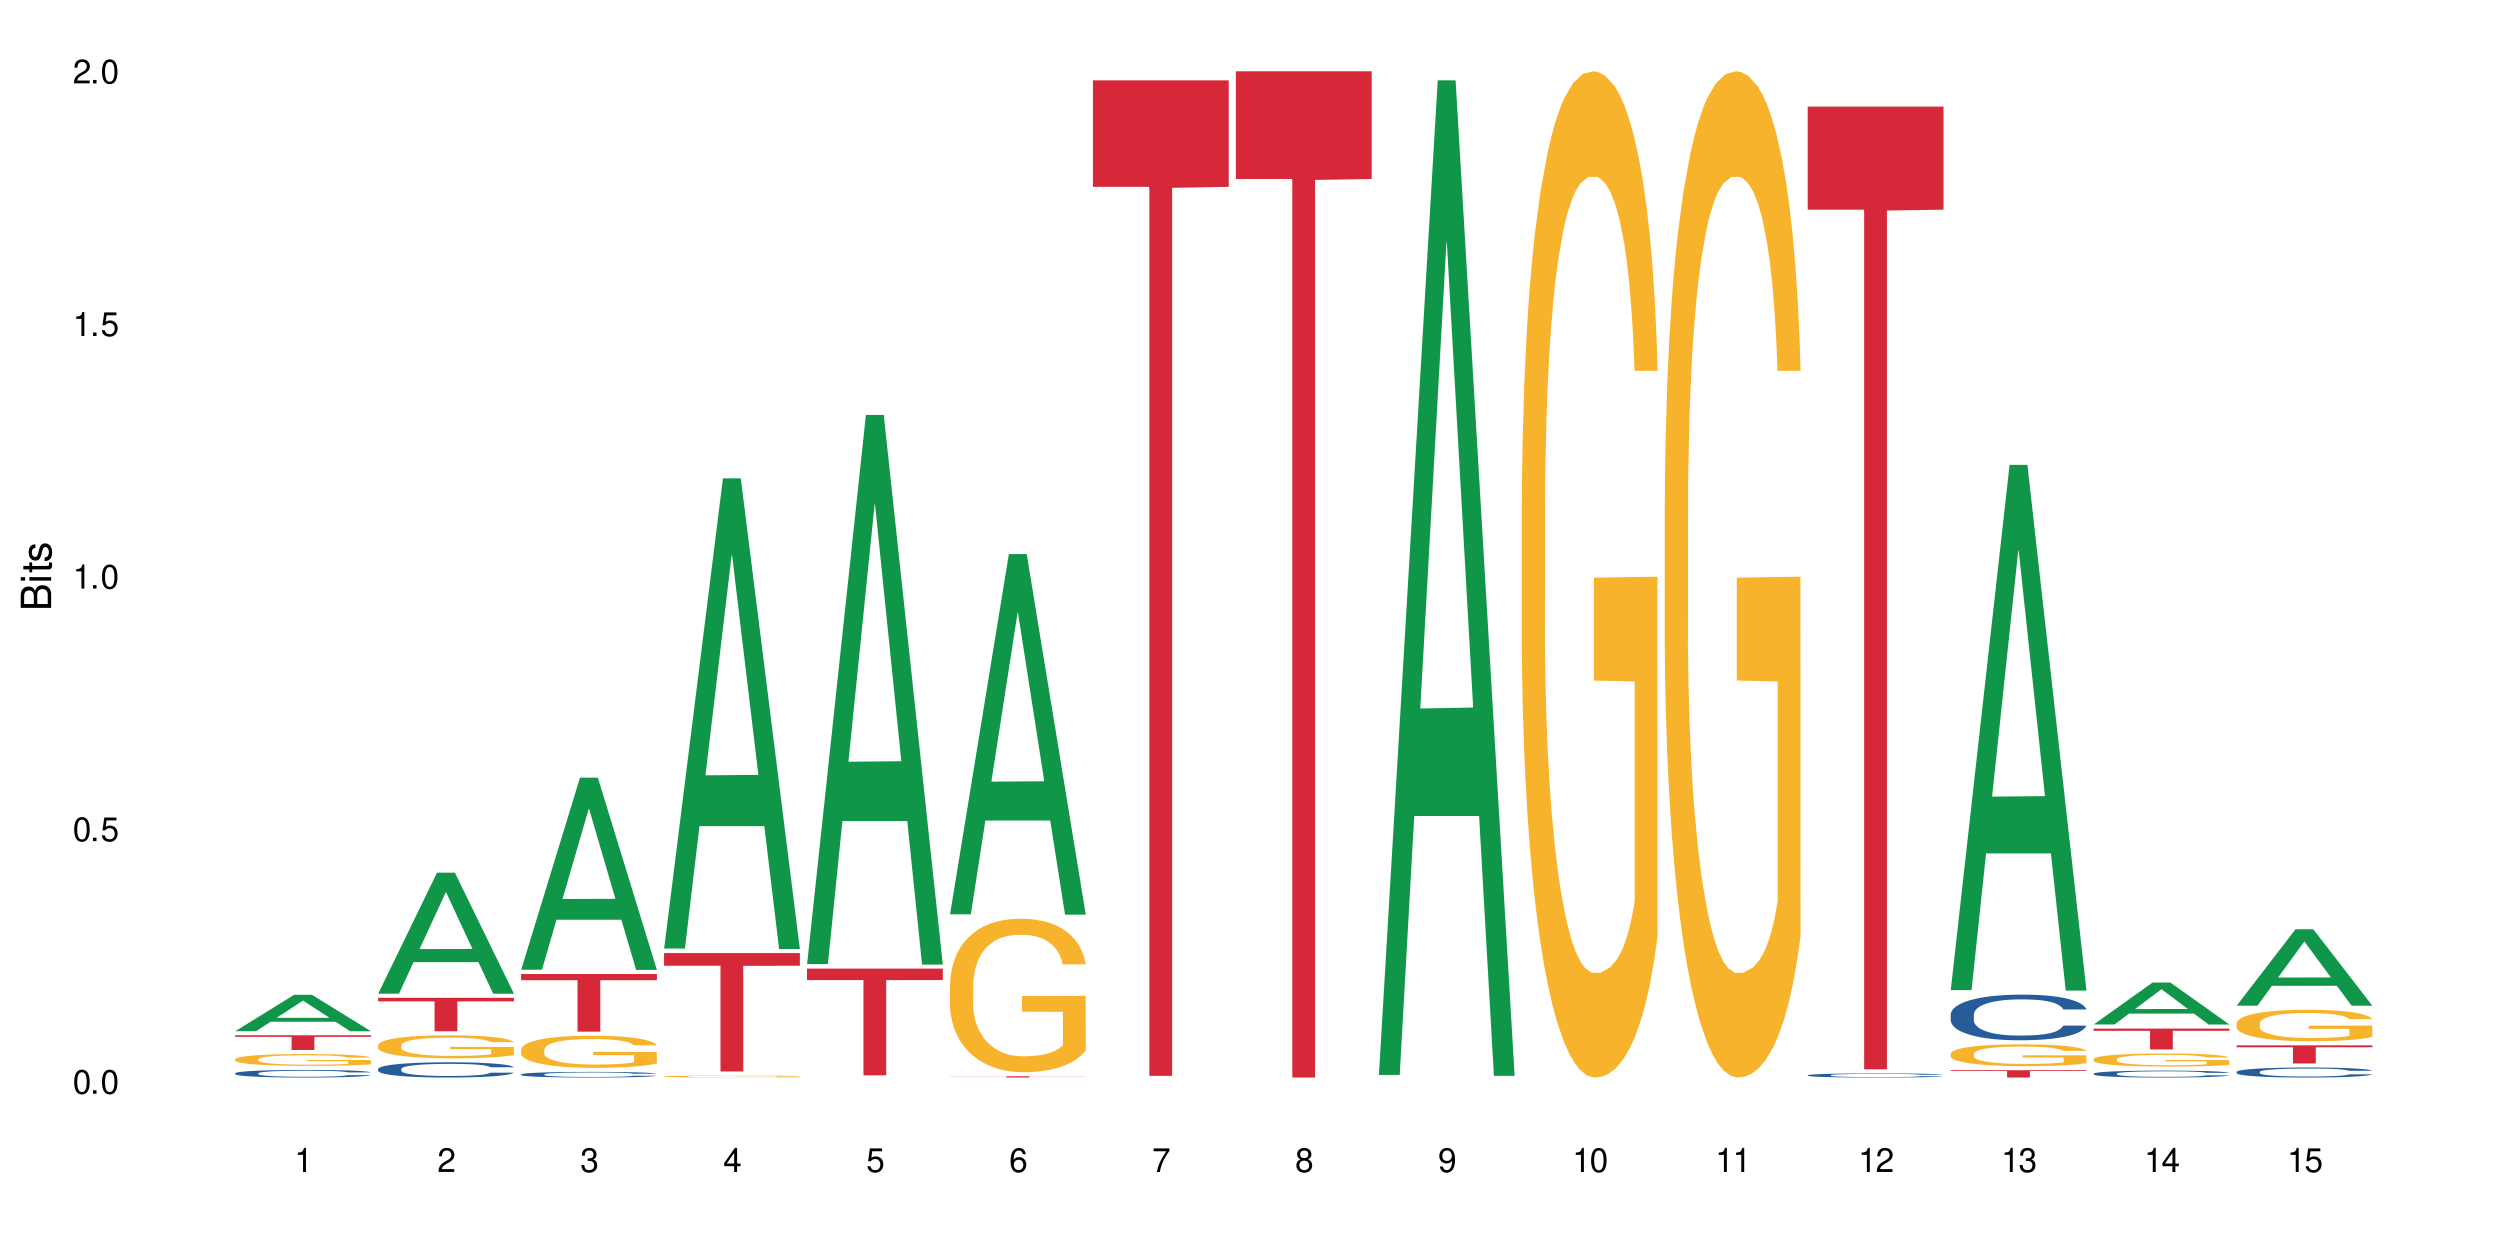 <?xml version="1.0" encoding="UTF-8"?>
<svg xmlns="http://www.w3.org/2000/svg" xmlns:xlink="http://www.w3.org/1999/xlink" width="720" height="360" viewBox="0 0 720 360">
<defs>
<g>
<g id="glyph-0-0">
</g>
<g id="glyph-0-1">
<path d="M 2.641 -6.938 C 2 -6.938 1.422 -6.656 1.078 -6.172 C 0.641 -5.562 0.406 -4.641 0.406 -3.359 C 0.406 -1.016 1.188 0.219 2.641 0.219 C 4.078 0.219 4.859 -1.016 4.859 -3.297 C 4.859 -4.641 4.656 -5.547 4.203 -6.172 C 3.844 -6.656 3.281 -6.938 2.641 -6.938 Z M 2.641 -6.188 C 3.547 -6.188 4 -5.25 4 -3.375 C 4 -1.406 3.562 -0.484 2.625 -0.484 C 1.734 -0.484 1.281 -1.438 1.281 -3.344 C 1.281 -5.25 1.734 -6.188 2.641 -6.188 Z M 2.641 -6.188 "/>
</g>
<g id="glyph-0-2">
<path d="M 1.828 -1 L 0.828 -1 L 0.828 0 L 1.828 0 Z M 1.828 -1 "/>
</g>
<g id="glyph-0-3">
<path d="M 4.562 -6.797 L 1.062 -6.797 L 0.547 -3.094 L 1.328 -3.094 C 1.719 -3.562 2.047 -3.734 2.578 -3.734 C 3.484 -3.734 4.062 -3.109 4.062 -2.094 C 4.062 -1.125 3.484 -0.531 2.578 -0.531 C 1.828 -0.531 1.375 -0.906 1.188 -1.672 L 0.328 -1.672 C 0.453 -1.109 0.547 -0.844 0.75 -0.594 C 1.125 -0.078 1.828 0.219 2.594 0.219 C 3.969 0.219 4.922 -0.781 4.922 -2.219 C 4.922 -3.562 4.031 -4.484 2.719 -4.484 C 2.25 -4.484 1.859 -4.359 1.469 -4.062 L 1.734 -5.969 L 4.562 -5.969 Z M 4.562 -6.797 "/>
</g>
<g id="glyph-0-4">
<path d="M 2.484 -4.938 L 2.484 0 L 3.328 0 L 3.328 -6.938 L 2.766 -6.938 C 2.469 -5.875 2.281 -5.734 0.984 -5.562 L 0.984 -4.938 Z M 2.484 -4.938 "/>
</g>
<g id="glyph-0-5">
<path d="M 4.859 -0.828 L 1.281 -0.828 C 1.359 -1.406 1.672 -1.781 2.5 -2.281 L 3.469 -2.828 C 4.406 -3.344 4.906 -4.062 4.906 -4.906 C 4.906 -5.484 4.672 -6.031 4.266 -6.406 C 3.859 -6.766 3.375 -6.938 2.719 -6.938 C 1.859 -6.938 1.219 -6.625 0.844 -6.031 C 0.609 -5.672 0.5 -5.234 0.484 -4.531 L 1.328 -4.531 C 1.359 -5.016 1.406 -5.281 1.531 -5.516 C 1.75 -5.938 2.188 -6.203 2.703 -6.203 C 3.469 -6.203 4.031 -5.641 4.031 -4.891 C 4.031 -4.344 3.719 -3.859 3.125 -3.516 L 2.234 -3 C 0.812 -2.172 0.406 -1.531 0.328 -0.016 L 4.859 -0.016 Z M 4.859 -0.828 "/>
</g>
<g id="glyph-0-6">
<path d="M 2.125 -3.188 L 2.578 -3.188 C 3.5 -3.188 3.984 -2.766 3.984 -1.922 C 3.984 -1.062 3.469 -0.531 2.594 -0.531 C 1.656 -0.531 1.203 -1 1.156 -2.016 L 0.312 -2.016 C 0.344 -1.453 0.438 -1.094 0.609 -0.781 C 0.953 -0.109 1.625 0.219 2.547 0.219 C 3.953 0.219 4.859 -0.625 4.859 -1.938 C 4.859 -2.828 4.516 -3.297 3.703 -3.594 C 4.344 -3.844 4.656 -4.328 4.656 -5.031 C 4.656 -6.219 3.875 -6.938 2.578 -6.938 C 1.203 -6.938 0.484 -6.172 0.453 -4.703 L 1.297 -4.703 C 1.312 -5.125 1.344 -5.359 1.453 -5.578 C 1.641 -5.969 2.062 -6.203 2.594 -6.203 C 3.344 -6.203 3.797 -5.75 3.797 -5 C 3.797 -4.516 3.609 -4.219 3.25 -4.047 C 3.016 -3.953 2.703 -3.922 2.125 -3.906 Z M 2.125 -3.188 "/>
</g>
<g id="glyph-0-7">
<path d="M 3.141 -1.672 L 3.141 0 L 3.984 0 L 3.984 -1.672 L 4.984 -1.672 L 4.984 -2.438 L 3.984 -2.438 L 3.984 -6.938 L 3.359 -6.938 L 0.266 -2.578 L 0.266 -1.672 Z M 3.141 -2.438 L 1 -2.438 L 3.141 -5.5 Z M 3.141 -2.438 "/>
</g>
<g id="glyph-0-8">
<path d="M 4.781 -5.125 C 4.609 -6.266 3.891 -6.938 2.844 -6.938 C 2.094 -6.938 1.422 -6.578 1.031 -5.953 C 0.594 -5.266 0.406 -4.422 0.406 -3.172 C 0.406 -2 0.578 -1.25 0.984 -0.641 C 1.359 -0.078 1.953 0.219 2.703 0.219 C 3.984 0.219 4.922 -0.75 4.922 -2.094 C 4.922 -3.375 4.062 -4.281 2.844 -4.281 C 2.172 -4.281 1.641 -4.031 1.281 -3.516 C 1.281 -5.234 1.828 -6.188 2.797 -6.188 C 3.391 -6.188 3.797 -5.797 3.938 -5.125 Z M 2.734 -3.531 C 3.547 -3.531 4.062 -2.953 4.062 -2.031 C 4.062 -1.156 3.484 -0.531 2.703 -0.531 C 1.922 -0.531 1.328 -1.188 1.328 -2.078 C 1.328 -2.938 1.906 -3.531 2.734 -3.531 Z M 2.734 -3.531 "/>
</g>
<g id="glyph-0-9">
<path d="M 4.984 -6.797 L 0.438 -6.797 L 0.438 -5.969 L 4.109 -5.969 C 2.5 -3.656 1.828 -2.234 1.328 0 L 2.219 0 C 2.594 -2.172 3.453 -4.047 4.984 -6.094 Z M 4.984 -6.797 "/>
</g>
<g id="glyph-0-10">
<path d="M 3.75 -3.656 C 4.469 -4.094 4.688 -4.438 4.688 -5.078 C 4.688 -6.172 3.844 -6.938 2.641 -6.938 C 1.438 -6.938 0.594 -6.172 0.594 -5.094 C 0.594 -4.438 0.812 -4.094 1.516 -3.656 C 0.734 -3.266 0.359 -2.703 0.359 -1.922 C 0.359 -0.656 1.281 0.219 2.641 0.219 C 3.984 0.219 4.922 -0.656 4.922 -1.922 C 4.922 -2.703 4.531 -3.266 3.75 -3.656 Z M 2.641 -6.188 C 3.359 -6.188 3.812 -5.75 3.812 -5.062 C 3.812 -4.406 3.344 -3.984 2.641 -3.984 C 1.922 -3.984 1.453 -4.406 1.453 -5.078 C 1.453 -5.75 1.922 -6.188 2.641 -6.188 Z M 2.641 -3.266 C 3.484 -3.266 4.062 -2.719 4.062 -1.906 C 4.062 -1.078 3.484 -0.531 2.625 -0.531 C 1.797 -0.531 1.219 -1.094 1.219 -1.906 C 1.219 -2.719 1.781 -3.266 2.641 -3.266 Z M 2.641 -3.266 "/>
</g>
<g id="glyph-0-11">
<path d="M 0.516 -1.578 C 0.672 -0.453 1.406 0.219 2.438 0.219 C 3.188 0.219 3.859 -0.141 4.266 -0.766 C 4.688 -1.453 4.891 -2.297 4.891 -3.547 C 4.891 -4.719 4.703 -5.453 4.312 -6.078 C 3.938 -6.641 3.344 -6.938 2.594 -6.938 C 1.297 -6.938 0.359 -5.969 0.359 -4.625 C 0.359 -3.344 1.234 -2.453 2.453 -2.453 C 3.094 -2.453 3.578 -2.672 4.016 -3.203 C 4 -1.484 3.469 -0.531 2.5 -0.531 C 1.906 -0.531 1.484 -0.906 1.359 -1.578 Z M 2.578 -6.203 C 3.375 -6.203 3.969 -5.531 3.969 -4.641 C 3.969 -3.797 3.391 -3.188 2.547 -3.188 C 1.734 -3.188 1.234 -3.766 1.234 -4.688 C 1.234 -5.562 1.797 -6.203 2.578 -6.203 Z M 2.578 -6.203 "/>
</g>
<g id="glyph-1-0">
</g>
<g id="glyph-1-1">
<path d="M 0 -0.953 L 0 -4.891 C 0 -5.719 -0.234 -6.344 -0.734 -6.797 C -1.188 -7.234 -1.812 -7.469 -2.5 -7.469 C -3.547 -7.469 -4.188 -7 -4.625 -5.875 C -4.984 -6.688 -5.625 -7.094 -6.531 -7.094 C -7.172 -7.094 -7.734 -6.859 -8.141 -6.391 C -8.562 -5.922 -8.75 -5.344 -8.75 -4.5 L -8.75 -0.953 Z M -4.984 -2.062 L -7.766 -2.062 L -7.766 -4.219 C -7.766 -4.844 -7.688 -5.203 -7.453 -5.5 C -7.219 -5.812 -6.859 -5.969 -6.375 -5.969 C -5.891 -5.969 -5.531 -5.812 -5.297 -5.5 C -5.062 -5.203 -4.984 -4.844 -4.984 -4.219 Z M -0.984 -2.062 L -4 -2.062 L -4 -4.781 C -4 -5.766 -3.438 -6.359 -2.484 -6.359 C -1.547 -6.359 -0.984 -5.766 -0.984 -4.781 Z M -0.984 -2.062 "/>
</g>
<g id="glyph-1-2">
<path d="M -6.281 -1.797 L -6.281 -0.797 L 0 -0.797 L 0 -1.797 Z M -8.75 -1.797 L -8.75 -0.797 L -7.484 -0.797 L -7.484 -1.797 Z M -8.75 -1.797 "/>
</g>
<g id="glyph-1-3">
<path d="M -6.281 -3.047 L -6.281 -2.016 L -8.016 -2.016 L -8.016 -1.016 L -6.281 -1.016 L -6.281 -0.172 L -5.469 -0.172 L -5.469 -1.016 L -0.719 -1.016 C -0.078 -1.016 0.281 -1.453 0.281 -2.234 C 0.281 -2.5 0.25 -2.719 0.188 -3.047 L -0.641 -3.047 C -0.609 -2.906 -0.594 -2.766 -0.594 -2.562 C -0.594 -2.141 -0.719 -2.016 -1.156 -2.016 L -5.469 -2.016 L -5.469 -3.047 Z M -6.281 -3.047 "/>
</g>
<g id="glyph-1-4">
<path d="M -4.531 -5.25 C -5.766 -5.25 -6.469 -4.422 -6.469 -2.969 C -6.469 -1.516 -5.719 -0.562 -4.547 -0.562 C -3.562 -0.562 -3.094 -1.062 -2.734 -2.562 L -2.516 -3.484 C -2.344 -4.188 -2.094 -4.469 -1.641 -4.469 C -1.047 -4.469 -0.641 -3.875 -0.641 -3 C -0.641 -2.453 -0.797 -2 -1.062 -1.75 C -1.25 -1.594 -1.422 -1.531 -1.875 -1.469 L -1.875 -0.406 C -0.422 -0.453 0.281 -1.266 0.281 -2.922 C 0.281 -4.5 -0.5 -5.516 -1.719 -5.516 C -2.656 -5.516 -3.172 -4.984 -3.469 -3.734 L -3.703 -2.766 C -3.891 -1.953 -4.156 -1.609 -4.594 -1.609 C -5.188 -1.609 -5.547 -2.125 -5.547 -2.938 C -5.547 -3.75 -5.203 -4.172 -4.531 -4.203 Z M -4.531 -5.25 "/>
</g>
</g>
</defs>
<rect x="-72" y="-36" width="864" height="432" fill="rgb(100%, 100%, 100%)" fill-opacity="1"/>
<path fill-rule="nonzero" fill="rgb(6.275%, 58.824%, 28.235%)" fill-opacity="1" d="M 67.73 296.988 L 67.773 296.98 L 84.695 286.508 L 89.836 286.508 L 106.844 297 L 100.867 297 L 96.605 294.262 L 77.926 294.262 L 73.75 296.988 L 67.73 296.988 L 79.723 293.125 L 94.895 293.117 L 87.328 288.219 L 87.246 288.211 L 87.16 288.238 L 79.684 293.117 L 79.723 293.125 Z M 67.73 296.988 "/>
<path fill-rule="nonzero" fill="rgb(14.51%, 36.078%, 60%)" fill-opacity="1" d="M 67.73 309.094 L 67.777 309.094 L 67.777 309.047 L 67.922 308.969 L 68.254 308.871 L 68.59 308.809 L 69.449 308.688 L 70.641 308.574 L 71.879 308.484 L 72.785 308.434 L 73.598 308.395 L 75.457 308.32 L 76.652 308.281 L 77.938 308.25 L 79.512 308.215 L 80.656 308.195 L 83.234 308.16 L 85.141 308.148 L 86.621 308.141 L 89.816 308.141 L 91.723 308.148 L 93.105 308.16 L 94.633 308.176 L 95.922 308.195 L 98.164 308.238 L 100.168 308.293 L 101.074 308.324 L 102.504 308.387 L 103.602 308.449 L 104.363 308.5 L 105.223 308.574 L 105.984 308.664 L 106.559 308.766 L 106.844 308.852 L 100.168 308.852 L 99.832 308.773 L 99.449 308.711 L 98.734 308.629 L 98.02 308.57 L 97.02 308.512 L 96.113 308.473 L 94.871 308.438 L 93.773 308.414 L 92.629 308.395 L 91.531 308.383 L 89.434 308.371 L 87 308.371 L 86.094 308.375 L 84.234 308.391 L 83.234 308.402 L 81.801 308.434 L 80.801 308.457 L 79.609 308.5 L 78.797 308.531 L 77.797 308.586 L 77.078 308.629 L 76.27 308.695 L 75.793 308.746 L 75.363 308.801 L 74.98 308.867 L 74.695 308.938 L 74.504 309.012 L 74.41 309.086 L 74.41 309.395 L 74.504 309.469 L 74.742 309.551 L 75.363 309.672 L 76.27 309.781 L 77.32 309.863 L 78.32 309.926 L 78.891 309.953 L 79.656 309.984 L 80.848 310.023 L 82.566 310.062 L 83.566 310.082 L 85.094 310.098 L 86.668 310.105 L 88.766 310.105 L 90.625 310.098 L 91.867 310.086 L 93.156 310.07 L 94.918 310.035 L 96.016 310.004 L 96.969 309.965 L 97.688 309.93 L 98.164 309.895 L 98.879 309.832 L 99.449 309.766 L 99.879 309.695 L 100.168 309.629 L 106.844 309.629 L 106.559 309.707 L 106.129 309.785 L 105.699 309.844 L 105.031 309.914 L 104.27 309.977 L 103.172 310.047 L 102.266 310.094 L 101.074 310.141 L 99.977 310.18 L 98.781 310.215 L 97.02 310.254 L 95.875 310.273 L 94.633 310.293 L 93.156 310.309 L 91.293 310.324 L 89.289 310.332 L 87.43 310.332 L 85.426 310.328 L 83.949 310.32 L 81.992 310.301 L 79.559 310.266 L 77.797 310.227 L 76.414 310.191 L 75.219 310.148 L 73.883 310.098 L 72.168 310.008 L 71.117 309.941 L 70.402 309.883 L 69.59 309.805 L 69.02 309.734 L 68.352 309.625 L 67.875 309.48 L 67.73 309.371 Z M 67.73 309.094 "/>
<path fill-rule="nonzero" fill="rgb(96.863%, 70.196%, 16.863%)" fill-opacity="1" d="M 67.73 305.031 L 67.777 305.027 L 67.777 304.965 L 67.969 304.824 L 68.445 304.633 L 69.066 304.473 L 69.734 304.348 L 70.164 304.285 L 70.879 304.191 L 71.5 304.121 L 73.074 303.98 L 75.078 303.852 L 76.172 303.797 L 77.414 303.742 L 79.18 303.684 L 79.988 303.66 L 82.469 303.613 L 85.285 303.582 L 88.383 303.57 L 89.816 303.574 L 91.77 303.586 L 94.441 303.621 L 95.969 303.652 L 97.16 303.684 L 98.402 303.723 L 99.926 303.785 L 101.359 303.859 L 102.504 303.938 L 103.648 304.027 L 104.602 304.129 L 105.414 304.238 L 106.129 304.367 L 106.559 304.477 L 106.844 304.586 L 100.215 304.586 L 99.832 304.477 L 99.402 304.395 L 98.688 304.289 L 97.973 304.215 L 97.258 304.156 L 95.922 304.074 L 94.777 304.027 L 93.344 303.98 L 91.961 303.953 L 90.387 303.938 L 89.434 303.93 L 86.906 303.93 L 84.617 303.949 L 83.281 303.977 L 82.328 304 L 80.992 304.047 L 80.18 304.086 L 79.703 304.109 L 78.273 304.207 L 77.32 304.293 L 76.793 304.352 L 76.125 304.445 L 75.648 304.531 L 75.125 304.652 L 74.84 304.746 L 74.457 304.961 L 74.41 305.52 L 74.551 305.637 L 74.84 305.766 L 75.219 305.875 L 75.793 305.996 L 76.363 306.086 L 77.367 306.207 L 78.227 306.289 L 78.891 306.34 L 80.18 306.426 L 80.703 306.453 L 81.945 306.508 L 83.234 306.551 L 84.809 306.59 L 86 306.609 L 87.906 306.625 L 90.34 306.625 L 93.203 306.605 L 95.016 306.578 L 96.254 306.555 L 97.066 306.531 L 98.066 306.5 L 98.781 306.469 L 99.449 306.434 L 100.262 306.379 L 100.262 305.637 L 88.48 305.633 L 88.48 305.285 L 106.797 305.281 L 106.844 306.5 L 105.844 306.582 L 104.602 306.664 L 103.41 306.727 L 102.168 306.777 L 100.406 306.84 L 98.973 306.875 L 96.781 306.918 L 94.777 306.945 L 92.676 306.965 L 90.816 306.977 L 88.621 306.977 L 86.668 306.973 L 84.57 306.953 L 82.898 306.93 L 81.371 306.898 L 79.848 306.855 L 77.938 306.793 L 76.699 306.738 L 75.41 306.672 L 74.121 306.594 L 72.977 306.512 L 72.215 306.445 L 71.453 306.371 L 70.641 306.277 L 69.879 306.172 L 69.305 306.074 L 68.781 305.969 L 68.398 305.863 L 68.016 305.723 L 67.828 305.613 L 67.73 305.516 Z M 67.73 305.031 "/>
<path fill-rule="nonzero" fill="rgb(83.922%, 15.686%, 22.353%)" fill-opacity="1" d="M 67.73 298.164 L 106.844 298.164 L 106.844 298.617 L 90.543 298.621 L 90.543 302.406 L 83.984 302.406 L 83.984 298.625 L 83.891 298.617 L 67.73 298.617 Z M 67.73 298.164 "/>
<path fill-rule="nonzero" fill="rgb(6.275%, 58.824%, 28.235%)" fill-opacity="1" d="M 108.902 286.168 L 108.945 286.137 L 125.867 251.32 L 131.008 251.32 L 148.016 286.203 L 142.039 286.203 L 137.777 277.098 L 119.098 277.098 L 114.922 286.168 L 108.902 286.168 L 120.895 273.332 L 136.062 273.297 L 128.5 257.02 L 128.418 256.988 L 128.332 257.086 L 120.855 273.297 L 120.895 273.332 Z M 108.902 286.168 "/>
<path fill-rule="nonzero" fill="rgb(14.51%, 36.078%, 60%)" fill-opacity="1" d="M 108.902 307.852 L 108.949 307.848 L 108.949 307.754 L 109.094 307.602 L 109.426 307.406 L 109.762 307.273 L 110.621 307.039 L 111.812 306.809 L 113.051 306.633 L 113.957 306.527 L 114.77 306.449 L 116.629 306.301 L 117.82 306.223 L 119.109 306.156 L 120.684 306.086 L 121.828 306.047 L 124.406 305.984 L 126.312 305.957 L 127.793 305.941 L 130.988 305.941 L 132.895 305.961 L 134.277 305.98 L 135.805 306.012 L 137.094 306.047 L 139.336 306.137 L 141.336 306.25 L 142.242 306.312 L 143.676 306.438 L 144.773 306.559 L 145.535 306.66 L 146.395 306.809 L 147.156 306.992 L 147.73 307.195 L 148.016 307.367 L 141.336 307.367 L 141.004 307.207 L 140.621 307.082 L 139.906 306.918 L 139.191 306.801 L 138.191 306.688 L 137.285 306.609 L 136.043 306.531 L 134.945 306.484 L 133.801 306.449 L 132.703 306.426 L 130.605 306.402 L 128.172 306.402 L 127.266 306.41 L 125.406 306.441 L 124.406 306.469 L 122.973 306.523 L 121.973 306.578 L 120.781 306.656 L 119.969 306.727 L 118.969 306.828 L 118.25 306.922 L 117.441 307.055 L 116.965 307.156 L 116.535 307.266 L 116.152 307.398 L 115.867 307.539 L 115.676 307.688 L 115.582 307.832 L 115.582 308.453 L 115.676 308.598 L 115.914 308.77 L 116.535 309.012 L 117.441 309.227 L 118.488 309.395 L 119.492 309.516 L 120.062 309.57 L 120.828 309.633 L 122.02 309.715 L 123.738 309.793 L 124.738 309.828 L 126.266 309.859 L 127.84 309.875 L 129.938 309.875 L 131.797 309.859 L 133.039 309.84 L 134.324 309.809 L 136.09 309.738 L 137.188 309.676 L 138.141 309.598 L 138.859 309.523 L 139.336 309.457 L 140.051 309.332 L 140.621 309.195 L 141.051 309.055 L 141.336 308.922 L 148.016 308.922 L 147.73 309.082 L 147.301 309.238 L 146.871 309.355 L 146.203 309.492 L 145.441 309.617 L 144.344 309.758 L 143.438 309.852 L 142.242 309.953 L 141.148 310.027 L 139.953 310.098 L 138.191 310.176 L 137.043 310.215 L 135.805 310.254 L 134.324 310.285 L 132.465 310.312 L 130.461 310.328 L 128.602 310.332 L 126.598 310.324 L 125.121 310.309 L 123.164 310.273 L 120.73 310.199 L 118.969 310.125 L 117.582 310.047 L 116.391 309.969 L 115.055 309.859 L 113.34 309.684 L 112.289 309.547 L 111.574 309.434 L 110.762 309.277 L 110.191 309.137 L 109.523 308.914 L 109.047 308.629 L 108.902 308.406 Z M 108.902 307.852 "/>
<path fill-rule="nonzero" fill="rgb(96.863%, 70.196%, 16.863%)" fill-opacity="1" d="M 108.902 301 L 108.949 300.996 L 108.949 300.875 L 109.141 300.602 L 109.617 300.227 L 110.238 299.918 L 110.906 299.68 L 111.336 299.551 L 112.051 299.371 L 112.672 299.238 L 114.246 298.965 L 116.25 298.711 L 117.344 298.605 L 118.586 298.5 L 120.352 298.387 L 121.16 298.344 L 123.641 298.246 L 126.457 298.188 L 129.555 298.168 L 130.988 298.176 L 132.941 298.199 L 135.613 298.266 L 137.141 298.324 L 138.332 298.387 L 139.574 298.465 L 141.098 298.586 L 142.531 298.73 L 143.676 298.875 L 144.82 299.055 L 145.773 299.25 L 146.586 299.461 L 147.301 299.715 L 147.73 299.926 L 148.016 300.137 L 141.387 300.137 L 141.004 299.926 L 140.574 299.762 L 139.859 299.562 L 139.145 299.418 L 138.43 299.305 L 137.094 299.148 L 135.949 299.051 L 134.516 298.965 L 133.133 298.91 L 131.559 298.875 L 130.605 298.863 L 128.078 298.863 L 125.789 298.906 L 124.453 298.953 L 123.5 299.004 L 122.164 299.094 L 121.352 299.164 L 120.875 299.215 L 119.445 299.402 L 118.488 299.57 L 117.965 299.684 L 117.297 299.867 L 116.82 300.027 L 116.297 300.27 L 116.008 300.449 L 115.629 300.863 L 115.582 301.949 L 115.723 302.176 L 116.008 302.426 L 116.391 302.641 L 116.965 302.871 L 117.535 303.047 L 118.539 303.281 L 119.395 303.438 L 120.062 303.543 L 121.352 303.703 L 121.875 303.758 L 123.117 303.867 L 124.406 303.953 L 125.98 304.023 L 127.172 304.062 L 129.078 304.09 L 131.512 304.09 L 134.375 304.055 L 136.188 304.008 L 137.426 303.957 L 138.238 303.918 L 139.238 303.852 L 139.953 303.789 L 140.621 303.723 L 141.434 303.621 L 141.434 302.176 L 129.652 302.172 L 129.652 301.496 L 147.969 301.488 L 148.016 303.852 L 147.016 304.012 L 145.773 304.168 L 144.582 304.289 L 143.34 304.395 L 141.578 304.508 L 140.145 304.582 L 137.949 304.664 L 135.949 304.719 L 133.848 304.754 L 131.988 304.773 L 129.793 304.781 L 127.84 304.766 L 125.742 304.73 L 124.07 304.684 L 122.543 304.621 L 121.02 304.543 L 119.109 304.418 L 117.871 304.316 L 116.582 304.188 L 115.293 304.035 L 114.148 303.875 L 113.387 303.746 L 112.625 303.602 L 111.812 303.422 L 111.051 303.215 L 110.477 303.027 L 109.953 302.816 L 109.57 302.617 L 109.188 302.348 L 108.996 302.129 L 108.902 301.941 Z M 108.902 301 "/>
<path fill-rule="nonzero" fill="rgb(83.922%, 15.686%, 22.353%)" fill-opacity="1" d="M 108.902 287.367 L 148.016 287.367 L 148.016 288.398 L 131.715 288.406 L 131.715 297.004 L 125.156 297.004 L 125.156 288.418 L 125.062 288.398 L 108.902 288.398 Z M 108.902 287.367 "/>
<path fill-rule="nonzero" fill="rgb(6.275%, 58.824%, 28.235%)" fill-opacity="1" d="M 150.074 279.293 L 150.117 279.242 L 167.039 223.973 L 172.18 223.973 L 189.188 279.348 L 183.211 279.348 L 178.949 264.891 L 160.27 264.891 L 156.09 279.293 L 150.074 279.293 L 162.066 258.914 L 177.234 258.859 L 169.672 233.02 L 169.59 232.969 L 169.504 233.121 L 162.027 258.859 L 162.066 258.914 Z M 150.074 279.293 "/>
<path fill-rule="nonzero" fill="rgb(14.51%, 36.078%, 60%)" fill-opacity="1" d="M 150.074 309.414 L 150.121 309.414 L 150.121 309.375 L 150.266 309.32 L 150.598 309.25 L 150.934 309.199 L 151.793 309.113 L 152.984 309.027 L 154.223 308.961 L 155.129 308.922 L 155.941 308.895 L 157.801 308.84 L 158.992 308.809 L 160.281 308.785 L 161.855 308.758 L 163 308.746 L 165.578 308.723 L 167.484 308.711 L 168.965 308.707 L 172.16 308.707 L 174.066 308.711 L 175.449 308.719 L 176.977 308.73 L 178.266 308.746 L 180.508 308.777 L 182.508 308.82 L 183.414 308.844 L 184.848 308.891 L 185.945 308.934 L 186.707 308.973 L 187.566 309.027 L 188.328 309.094 L 188.902 309.172 L 189.188 309.234 L 182.508 309.234 L 182.176 309.176 L 181.793 309.129 L 181.078 309.066 L 180.363 309.023 L 179.359 308.98 L 178.453 308.953 L 177.215 308.926 L 176.117 308.906 L 174.973 308.895 L 173.875 308.883 L 171.777 308.875 L 169.344 308.875 L 168.438 308.879 L 166.578 308.891 L 165.578 308.902 L 164.145 308.922 L 163.145 308.941 L 161.953 308.973 L 161.141 308.996 L 160.137 309.035 L 159.422 309.07 L 158.613 309.117 L 158.137 309.156 L 157.707 309.195 L 157.324 309.246 L 157.039 309.297 L 156.848 309.352 L 156.754 309.406 L 156.754 309.637 L 156.848 309.691 L 157.086 309.754 L 157.707 309.844 L 158.613 309.922 L 159.66 309.984 L 160.664 310.027 L 161.234 310.051 L 162 310.074 L 163.191 310.102 L 164.91 310.133 L 165.91 310.145 L 167.438 310.156 L 169.012 310.164 L 171.109 310.164 L 172.969 310.156 L 174.211 310.148 L 175.496 310.137 L 177.262 310.113 L 178.359 310.09 L 179.312 310.059 L 180.027 310.031 L 180.508 310.008 L 181.223 309.961 L 181.793 309.91 L 182.223 309.859 L 182.508 309.809 L 189.188 309.809 L 188.902 309.867 L 188.473 309.926 L 188.043 309.969 L 187.375 310.023 L 186.613 310.066 L 185.516 310.121 L 184.609 310.152 L 183.414 310.191 L 182.32 310.219 L 181.125 310.246 L 179.359 310.273 L 178.215 310.289 L 176.977 310.301 L 175.496 310.316 L 173.637 310.324 L 171.633 310.332 L 169.773 310.332 L 167.77 310.328 L 166.293 310.324 L 164.336 310.309 L 161.902 310.285 L 160.137 310.254 L 158.754 310.227 L 157.562 310.195 L 156.227 310.156 L 154.512 310.09 L 153.461 310.043 L 152.746 310 L 151.934 309.941 L 151.363 309.891 L 150.695 309.805 L 150.219 309.699 L 150.074 309.617 Z M 150.074 309.414 "/>
<path fill-rule="nonzero" fill="rgb(96.863%, 70.196%, 16.863%)" fill-opacity="1" d="M 150.074 302.246 L 150.121 302.238 L 150.121 302.07 L 150.312 301.688 L 150.789 301.164 L 151.41 300.734 L 152.078 300.395 L 152.508 300.215 L 153.223 299.965 L 153.844 299.777 L 155.418 299.395 L 157.418 299.039 L 158.516 298.887 L 159.758 298.746 L 161.523 298.586 L 162.332 298.523 L 164.812 298.391 L 167.629 298.305 L 170.727 298.281 L 172.16 298.289 L 174.113 298.32 L 176.785 298.414 L 178.312 298.5 L 179.504 298.586 L 180.746 298.695 L 182.27 298.863 L 183.703 299.066 L 184.848 299.27 L 185.992 299.523 L 186.945 299.793 L 187.758 300.09 L 188.473 300.445 L 188.902 300.742 L 189.188 301.039 L 182.559 301.039 L 182.176 300.742 L 181.746 300.512 L 181.031 300.234 L 180.316 300.031 L 179.602 299.871 L 178.266 299.648 L 177.121 299.516 L 175.688 299.395 L 174.305 299.32 L 172.73 299.27 L 171.777 299.254 L 169.25 299.254 L 166.961 299.312 L 165.625 299.379 L 164.672 299.445 L 163.336 299.574 L 162.523 299.676 L 162.047 299.742 L 160.617 300.004 L 159.66 300.242 L 159.137 300.402 L 158.469 300.656 L 157.992 300.887 L 157.469 301.223 L 157.18 301.477 L 156.801 302.051 L 156.754 303.574 L 156.895 303.895 L 157.18 304.242 L 157.562 304.547 L 158.137 304.871 L 158.707 305.113 L 159.711 305.445 L 160.566 305.664 L 161.234 305.809 L 162.523 306.035 L 163.047 306.113 L 164.289 306.266 L 165.578 306.383 L 167.148 306.484 L 168.344 306.535 L 170.25 306.578 L 172.684 306.578 L 175.547 306.527 L 177.359 306.461 L 178.598 306.391 L 179.41 306.332 L 180.41 306.238 L 181.125 306.156 L 181.793 306.062 L 182.605 305.918 L 182.605 303.895 L 170.824 303.887 L 170.824 302.941 L 189.141 302.934 L 189.188 306.238 L 188.188 306.469 L 186.945 306.688 L 185.754 306.855 L 184.512 307 L 182.746 307.16 L 181.316 307.262 L 179.121 307.383 L 177.121 307.457 L 175.02 307.508 L 173.16 307.535 L 170.965 307.543 L 169.012 307.523 L 166.91 307.473 L 165.242 307.406 L 163.715 307.324 L 162.191 307.211 L 160.281 307.035 L 159.043 306.891 L 157.754 306.715 L 156.465 306.5 L 155.32 306.273 L 154.559 306.098 L 153.793 305.895 L 152.984 305.641 L 152.219 305.352 L 151.648 305.09 L 151.125 304.793 L 150.742 304.516 L 150.359 304.133 L 150.168 303.828 L 150.074 303.566 Z M 150.074 302.246 "/>
<path fill-rule="nonzero" fill="rgb(83.922%, 15.686%, 22.353%)" fill-opacity="1" d="M 150.074 280.512 L 189.188 280.512 L 189.188 282.289 L 172.887 282.305 L 172.887 297.117 L 166.328 297.117 L 166.328 282.32 L 166.234 282.289 L 150.074 282.289 Z M 150.074 280.512 "/>
<path fill-rule="nonzero" fill="rgb(6.275%, 58.824%, 28.235%)" fill-opacity="1" d="M 191.246 273.184 L 191.289 273.059 L 208.211 137.766 L 213.352 137.766 L 230.359 273.312 L 224.383 273.312 L 220.121 237.93 L 201.441 237.93 L 197.262 273.184 L 191.246 273.184 L 203.238 223.293 L 218.406 223.168 L 210.844 159.91 L 210.762 159.785 L 210.676 160.164 L 203.195 223.168 L 203.238 223.293 Z M 191.246 273.184 "/>
<path fill-rule="nonzero" fill="rgb(96.863%, 70.196%, 16.863%)" fill-opacity="1" d="M 191.246 309.996 L 191.293 309.996 L 191.293 309.988 L 191.484 309.961 L 191.961 309.93 L 192.582 309.902 L 193.25 309.883 L 193.68 309.871 L 194.395 309.855 L 195.016 309.844 L 196.59 309.816 L 198.59 309.797 L 199.688 309.785 L 200.93 309.777 L 202.695 309.766 L 203.504 309.762 L 205.984 309.754 L 208.801 309.75 L 211.898 309.746 L 213.332 309.746 L 215.285 309.75 L 217.957 309.758 L 219.484 309.762 L 220.676 309.766 L 221.918 309.773 L 223.441 309.785 L 224.875 309.797 L 226.02 309.809 L 227.164 309.824 L 228.117 309.844 L 228.93 309.863 L 229.645 309.883 L 230.074 309.902 L 230.359 309.922 L 223.73 309.922 L 223.348 309.902 L 222.918 309.887 L 222.203 309.871 L 221.488 309.859 L 220.77 309.848 L 219.438 309.832 L 218.293 309.824 L 216.859 309.816 L 215.477 309.812 L 213.902 309.809 L 210.422 309.809 L 208.133 309.812 L 206.797 309.816 L 205.84 309.82 L 204.508 309.828 L 203.695 309.836 L 203.219 309.84 L 201.789 309.855 L 200.832 309.871 L 200.309 309.883 L 199.641 309.898 L 199.164 309.91 L 198.641 309.934 L 198.352 309.949 L 197.973 309.984 L 197.922 310.082 L 198.066 310.102 L 198.352 310.125 L 198.734 310.145 L 199.309 310.164 L 199.879 310.18 L 200.883 310.199 L 201.738 310.215 L 202.406 310.223 L 203.695 310.238 L 204.219 310.242 L 205.461 310.25 L 206.746 310.258 L 208.32 310.266 L 209.516 310.27 L 211.422 310.273 L 213.855 310.273 L 216.719 310.27 L 218.531 310.266 L 219.77 310.262 L 220.582 310.258 L 221.582 310.25 L 222.297 310.246 L 222.965 310.238 L 223.777 310.23 L 223.777 310.102 L 211.996 310.102 L 211.996 310.043 L 230.312 310.043 L 230.359 310.25 L 229.355 310.266 L 228.117 310.277 L 226.926 310.289 L 225.684 310.297 L 223.918 310.309 L 222.488 310.316 L 220.293 310.324 L 218.293 310.328 L 216.191 310.332 L 210.184 310.332 L 208.082 310.328 L 206.414 310.324 L 204.887 310.32 L 203.359 310.312 L 201.453 310.301 L 200.215 310.293 L 198.926 310.281 L 197.637 310.266 L 196.492 310.254 L 195.73 310.242 L 194.965 310.227 L 194.156 310.211 L 193.391 310.195 L 192.82 310.176 L 192.297 310.16 L 191.914 310.141 L 191.531 310.117 L 191.34 310.098 L 191.246 310.082 Z M 191.246 309.996 "/>
<path fill-rule="nonzero" fill="rgb(83.922%, 15.686%, 22.353%)" fill-opacity="1" d="M 191.246 274.477 L 230.359 274.477 L 230.359 278.129 L 214.059 278.16 L 214.059 308.582 L 207.5 308.582 L 207.5 278.191 L 207.402 278.129 L 191.246 278.129 Z M 191.246 274.477 "/>
<path fill-rule="nonzero" fill="rgb(6.275%, 58.824%, 28.235%)" fill-opacity="1" d="M 232.418 277.645 L 232.461 277.496 L 249.383 119.492 L 254.523 119.492 L 271.531 277.797 L 265.555 277.797 L 261.293 236.473 L 242.613 236.473 L 238.434 277.645 L 232.418 277.645 L 244.41 219.379 L 259.578 219.23 L 252.016 145.355 L 251.934 145.207 L 251.848 145.652 L 244.367 219.23 L 244.41 219.379 Z M 232.418 277.645 "/>
<path fill-rule="nonzero" fill="rgb(83.922%, 15.686%, 22.353%)" fill-opacity="1" d="M 232.418 278.957 L 271.531 278.957 L 271.531 282.25 L 255.23 282.277 L 255.23 309.688 L 248.672 309.688 L 248.672 282.305 L 248.574 282.25 L 232.418 282.25 Z M 232.418 278.957 "/>
<path fill-rule="nonzero" fill="rgb(6.275%, 58.824%, 28.235%)" fill-opacity="1" d="M 273.59 263.332 L 273.629 263.234 L 290.555 159.566 L 295.695 159.566 L 312.703 263.43 L 306.727 263.43 L 302.465 236.316 L 283.785 236.316 L 279.605 263.332 L 273.59 263.332 L 285.582 225.102 L 300.75 225.004 L 293.188 176.535 L 293.105 176.438 L 293.02 176.73 L 285.539 225.004 L 285.582 225.102 Z M 273.59 263.332 "/>
<path fill-rule="nonzero" fill="rgb(96.863%, 70.196%, 16.863%)" fill-opacity="1" d="M 273.59 283.527 L 273.637 283.488 L 273.637 282.68 L 273.828 280.863 L 274.305 278.359 L 274.926 276.301 L 275.594 274.684 L 276.023 273.836 L 276.738 272.625 L 277.355 271.738 L 278.93 269.922 L 280.934 268.227 L 282.031 267.5 L 283.273 266.812 L 285.035 266.047 L 285.848 265.762 L 288.328 265.117 L 291.141 264.711 L 294.242 264.59 L 295.672 264.633 L 297.629 264.793 L 300.301 265.238 L 301.828 265.641 L 303.02 266.047 L 304.258 266.57 L 305.785 267.379 L 307.215 268.348 L 308.363 269.316 L 309.508 270.527 L 310.461 271.82 L 311.27 273.23 L 311.988 274.93 L 312.414 276.34 L 312.703 277.754 L 306.07 277.754 L 305.691 276.34 L 305.262 275.25 L 304.547 273.918 L 303.832 272.949 L 303.113 272.184 L 301.777 271.133 L 300.633 270.488 L 299.203 269.922 L 297.82 269.559 L 296.246 269.316 L 295.293 269.234 L 292.766 269.234 L 290.473 269.516 L 289.141 269.84 L 288.184 270.164 L 286.848 270.77 L 286.039 271.254 L 285.562 271.578 L 284.129 272.828 L 283.176 273.957 L 282.652 274.727 L 281.984 275.938 L 281.508 277.027 L 280.98 278.641 L 280.695 279.855 L 280.316 282.598 L 280.266 289.867 L 280.41 291.402 L 280.695 293.055 L 281.078 294.512 L 281.648 296.043 L 282.223 297.215 L 283.223 298.789 L 284.082 299.84 L 284.75 300.527 L 286.039 301.617 L 286.562 301.98 L 287.805 302.707 L 289.09 303.27 L 290.664 303.758 L 291.859 304 L 293.766 304.199 L 296.199 304.199 L 299.059 303.957 L 300.871 303.637 L 302.113 303.312 L 302.922 303.027 L 303.926 302.586 L 304.641 302.18 L 305.309 301.738 L 306.121 301.051 L 306.121 291.402 L 294.34 291.359 L 294.34 286.84 L 312.656 286.797 L 312.703 302.586 L 311.699 303.676 L 310.461 304.727 L 309.27 305.531 L 308.027 306.219 L 306.262 306.984 L 304.832 307.469 L 302.637 308.035 L 300.633 308.398 L 298.535 308.641 L 296.676 308.762 L 294.48 308.805 L 292.527 308.723 L 290.426 308.48 L 288.758 308.156 L 287.23 307.754 L 285.703 307.227 L 283.797 306.379 L 282.555 305.695 L 281.27 304.848 L 279.98 303.836 L 278.836 302.746 L 278.074 301.898 L 277.309 300.93 L 276.5 299.719 L 275.734 298.344 L 275.164 297.094 L 274.637 295.68 L 274.258 294.348 L 273.875 292.531 L 273.684 291.078 L 273.59 289.828 Z M 273.59 283.527 "/>
<path fill-rule="nonzero" fill="rgb(83.922%, 15.686%, 22.353%)" fill-opacity="1" d="M 273.59 309.969 L 312.703 309.969 L 312.703 310.008 L 296.402 310.008 L 296.402 310.332 L 289.844 310.332 L 289.844 310.008 L 273.59 310.008 Z M 273.59 309.969 "/>
<path fill-rule="nonzero" fill="rgb(83.922%, 15.686%, 22.353%)" fill-opacity="1" d="M 314.762 23.129 L 353.875 23.129 L 353.875 53.82 L 337.574 54.09 L 337.574 309.848 L 331.016 309.848 L 331.016 54.359 L 330.918 53.82 L 314.762 53.82 Z M 314.762 23.129 "/>
<path fill-rule="nonzero" fill="rgb(83.922%, 15.686%, 22.353%)" fill-opacity="1" d="M 355.934 20.527 L 395.047 20.527 L 395.047 51.547 L 378.746 51.82 L 378.746 310.332 L 372.188 310.332 L 372.188 52.094 L 372.09 51.547 L 355.934 51.547 Z M 355.934 20.527 "/>
<path fill-rule="nonzero" fill="rgb(6.275%, 58.824%, 28.235%)" fill-opacity="1" d="M 397.105 309.578 L 397.145 309.309 L 414.07 23.129 L 419.211 23.129 L 436.219 309.848 L 430.242 309.848 L 425.98 235.004 L 407.301 235.004 L 403.121 309.578 L 397.105 309.578 L 409.098 204.043 L 424.266 203.777 L 416.703 69.973 L 416.617 69.703 L 416.535 70.512 L 409.055 203.777 L 409.098 204.043 Z M 397.105 309.578 "/>
<path fill-rule="nonzero" fill="rgb(96.863%, 70.196%, 16.863%)" fill-opacity="1" d="M 438.277 144.652 L 438.324 144.387 L 438.324 139.094 L 438.516 127.184 L 438.992 110.777 L 439.609 97.277 L 440.277 86.691 L 440.707 81.133 L 441.422 73.195 L 442.043 67.371 L 443.617 55.461 L 445.621 44.348 L 446.719 39.582 L 447.957 35.082 L 449.723 30.055 L 450.535 28.203 L 453.016 23.965 L 455.828 21.32 L 458.93 20.527 L 460.359 20.789 L 462.316 21.848 L 464.988 24.762 L 466.512 27.406 L 467.707 30.055 L 468.945 33.496 L 470.473 38.789 L 471.902 45.141 L 473.047 51.492 L 474.191 59.43 L 475.148 67.902 L 475.957 77.164 L 476.672 88.281 L 477.102 97.543 L 477.387 106.805 L 470.758 106.805 L 470.375 97.543 L 469.949 90.398 L 469.23 81.664 L 468.516 75.312 L 467.801 70.281 L 466.465 63.402 L 465.32 59.168 L 463.891 55.461 L 462.508 53.078 L 460.934 51.492 L 459.977 50.961 L 457.449 50.961 L 455.16 52.816 L 453.824 54.934 L 452.871 57.051 L 451.535 61.02 L 450.727 64.195 L 450.246 66.312 L 448.816 74.516 L 447.863 81.93 L 447.34 86.957 L 446.672 94.898 L 446.195 102.043 L 445.668 112.629 L 445.383 120.57 L 445 138.566 L 444.953 186.207 L 445.098 196.262 L 445.383 207.113 L 445.766 216.641 L 446.336 226.699 L 446.91 234.375 L 447.91 244.695 L 448.77 251.578 L 449.438 256.078 L 450.727 263.223 L 451.25 265.605 L 452.488 270.367 L 453.777 274.074 L 455.352 277.25 L 456.543 278.836 L 458.453 280.16 L 460.883 280.16 L 463.746 278.574 L 465.559 276.457 L 466.801 274.34 L 467.609 272.484 L 468.613 269.574 L 469.328 266.926 L 469.996 264.016 L 470.805 259.516 L 470.805 196.262 L 459.023 195.996 L 459.023 166.355 L 477.34 166.09 L 477.387 269.574 L 476.387 276.719 L 475.148 283.602 L 473.953 288.895 L 472.715 293.395 L 470.949 298.422 L 469.52 301.598 L 467.324 305.305 L 465.32 307.688 L 463.223 309.273 L 461.363 310.066 L 459.168 310.332 L 457.211 309.805 L 455.113 308.215 L 453.445 306.098 L 451.918 303.453 L 450.391 300.012 L 448.484 294.453 L 447.242 289.953 L 445.953 284.395 L 444.668 277.777 L 443.523 270.633 L 442.758 265.074 L 441.996 258.723 L 441.184 250.781 L 440.422 241.785 L 439.848 233.578 L 439.324 224.316 L 438.941 215.582 L 438.562 203.672 L 438.371 194.145 L 438.277 185.941 Z M 438.277 144.652 "/>
<path fill-rule="nonzero" fill="rgb(96.863%, 70.196%, 16.863%)" fill-opacity="1" d="M 479.445 144.652 L 479.496 144.387 L 479.496 139.094 L 479.688 127.184 L 480.164 110.777 L 480.781 97.277 L 481.449 86.691 L 481.879 81.133 L 482.594 73.195 L 483.215 67.371 L 484.789 55.461 L 486.793 44.348 L 487.891 39.582 L 489.129 35.082 L 490.895 30.055 L 491.707 28.203 L 494.188 23.965 L 497 21.32 L 500.102 20.527 L 501.531 20.789 L 503.488 21.848 L 506.16 24.762 L 507.684 27.406 L 508.879 30.055 L 510.117 33.496 L 511.645 38.789 L 513.074 45.141 L 514.219 51.492 L 515.363 59.43 L 516.316 67.902 L 517.129 77.164 L 517.844 88.281 L 518.273 97.543 L 518.559 106.805 L 511.93 106.805 L 511.547 97.543 L 511.121 90.398 L 510.402 81.664 L 509.688 75.312 L 508.973 70.281 L 507.637 63.402 L 506.492 59.168 L 505.062 55.461 L 503.68 53.078 L 502.105 51.492 L 501.148 50.961 L 498.621 50.961 L 496.332 52.816 L 494.996 54.934 L 494.043 57.051 L 492.707 61.02 L 491.898 64.195 L 491.418 66.312 L 489.988 74.516 L 489.035 81.93 L 488.512 86.957 L 487.844 94.898 L 487.363 102.043 L 486.84 112.629 L 486.555 120.57 L 486.172 138.566 L 486.125 186.207 L 486.27 196.262 L 486.555 207.113 L 486.938 216.641 L 487.508 226.699 L 488.082 234.375 L 489.082 244.695 L 489.941 251.578 L 490.609 256.078 L 491.898 263.223 L 492.422 265.605 L 493.66 270.367 L 494.949 274.074 L 496.523 277.25 L 497.715 278.836 L 499.625 280.16 L 502.055 280.16 L 504.918 278.574 L 506.73 276.457 L 507.973 274.34 L 508.781 272.484 L 509.785 269.574 L 510.5 266.926 L 511.168 264.016 L 511.977 259.516 L 511.977 196.262 L 500.195 195.996 L 500.195 166.355 L 518.512 166.09 L 518.559 269.574 L 517.559 276.719 L 516.316 283.602 L 515.125 288.895 L 513.887 293.395 L 512.121 298.422 L 510.691 301.598 L 508.496 305.305 L 506.492 307.688 L 504.395 309.273 L 502.535 310.066 L 500.34 310.332 L 498.383 309.805 L 496.285 308.215 L 494.617 306.098 L 493.09 303.453 L 491.562 300.012 L 489.656 294.453 L 488.414 289.953 L 487.125 284.395 L 485.84 277.777 L 484.695 270.633 L 483.93 265.074 L 483.168 258.723 L 482.355 250.781 L 481.594 241.785 L 481.02 233.578 L 480.496 224.316 L 480.113 215.582 L 479.734 203.672 L 479.543 194.145 L 479.445 185.941 Z M 479.445 144.652 "/>
<path fill-rule="nonzero" fill="rgb(14.51%, 36.078%, 60%)" fill-opacity="1" d="M 520.617 309.66 L 520.668 309.656 L 520.668 309.633 L 520.809 309.59 L 521.145 309.539 L 521.477 309.504 L 522.336 309.438 L 523.527 309.375 L 524.77 309.328 L 525.676 309.301 L 526.484 309.277 L 528.348 309.238 L 529.539 309.219 L 530.828 309.199 L 532.398 309.18 L 533.547 309.168 L 536.121 309.152 L 538.027 309.145 L 539.508 309.141 L 542.703 309.141 L 544.609 309.145 L 545.996 309.152 L 547.52 309.16 L 548.809 309.168 L 551.051 309.191 L 553.055 309.223 L 553.961 309.242 L 555.391 309.273 L 556.488 309.309 L 557.25 309.336 L 558.109 309.375 L 558.875 309.426 L 559.445 309.48 L 559.73 309.527 L 553.055 309.527 L 552.719 309.484 L 552.34 309.449 L 551.621 309.406 L 550.906 309.375 L 549.906 309.344 L 549 309.32 L 547.758 309.301 L 546.664 309.289 L 545.516 309.277 L 544.422 309.27 L 542.32 309.266 L 538.984 309.266 L 537.121 309.277 L 536.121 309.285 L 534.691 309.297 L 533.688 309.312 L 532.496 309.336 L 531.684 309.352 L 530.684 309.383 L 529.969 309.406 L 529.156 309.441 L 528.68 309.469 L 528.25 309.5 L 527.867 309.535 L 527.582 309.574 L 527.391 309.613 L 527.297 309.652 L 527.297 309.824 L 527.391 309.863 L 527.629 309.906 L 528.25 309.973 L 529.156 310.031 L 530.207 310.078 L 531.207 310.109 L 531.781 310.125 L 532.543 310.145 L 533.734 310.164 L 535.453 310.188 L 536.453 310.195 L 537.98 310.203 L 539.555 310.207 L 541.652 310.207 L 543.516 310.203 L 544.754 310.199 L 546.043 310.191 L 547.809 310.172 L 548.902 310.152 L 549.859 310.133 L 550.574 310.113 L 551.051 310.094 L 551.766 310.062 L 552.34 310.023 L 552.77 309.984 L 553.055 309.949 L 559.73 309.949 L 559.445 309.992 L 559.016 310.035 L 558.586 310.066 L 557.918 310.105 L 557.156 310.137 L 556.059 310.176 L 555.152 310.203 L 553.961 310.23 L 552.863 310.25 L 551.672 310.27 L 549.906 310.289 L 548.762 310.301 L 547.52 310.312 L 546.043 310.32 L 544.184 310.328 L 542.18 310.332 L 538.316 310.332 L 536.836 310.324 L 534.879 310.316 L 532.449 310.297 L 530.684 310.277 L 529.301 310.254 L 528.109 310.234 L 526.773 310.203 L 525.055 310.156 L 524.004 310.117 L 523.289 310.09 L 522.48 310.047 L 521.906 310.008 L 521.238 309.945 L 520.762 309.871 L 520.617 309.809 Z M 520.617 309.66 "/>
<path fill-rule="nonzero" fill="rgb(83.922%, 15.686%, 22.353%)" fill-opacity="1" d="M 520.617 30.699 L 559.73 30.699 L 559.73 60.379 L 543.43 60.637 L 543.43 307.977 L 536.871 307.977 L 536.871 60.898 L 536.777 60.379 L 520.617 60.379 Z M 520.617 30.699 "/>
<path fill-rule="nonzero" fill="rgb(6.275%, 58.824%, 28.235%)" fill-opacity="1" d="M 561.789 285.156 L 561.832 285.016 L 578.758 133.887 L 583.895 133.887 L 600.902 285.301 L 594.93 285.301 L 590.664 245.777 L 571.988 245.777 L 567.809 285.156 L 561.789 285.156 L 573.785 229.426 L 588.953 229.285 L 581.387 158.625 L 581.305 158.48 L 581.223 158.91 L 573.742 229.285 L 573.785 229.426 Z M 561.789 285.156 "/>
<path fill-rule="nonzero" fill="rgb(14.51%, 36.078%, 60%)" fill-opacity="1" d="M 561.789 292.18 L 561.84 292.168 L 561.84 291.883 L 561.98 291.426 L 562.316 290.848 L 562.648 290.453 L 563.508 289.742 L 564.699 289.059 L 565.941 288.531 L 566.848 288.219 L 567.656 287.977 L 569.516 287.531 L 570.711 287.305 L 571.996 287.102 L 573.57 286.895 L 574.715 286.777 L 577.293 286.586 L 579.199 286.5 L 580.68 286.465 L 583.875 286.465 L 585.781 286.512 L 587.168 286.57 L 588.691 286.668 L 589.98 286.777 L 592.223 287.039 L 594.227 287.375 L 595.133 287.57 L 596.562 287.941 L 597.66 288.301 L 598.422 288.613 L 599.281 289.059 L 600.043 289.598 L 600.617 290.211 L 600.902 290.727 L 594.227 290.727 L 593.891 290.246 L 593.512 289.875 L 592.793 289.383 L 592.078 289.035 L 591.078 288.688 L 590.172 288.457 L 588.93 288.23 L 587.832 288.086 L 586.688 287.977 L 585.594 287.906 L 583.492 287.832 L 581.062 287.832 L 580.156 287.855 L 578.293 287.953 L 577.293 288.039 L 575.863 288.207 L 574.859 288.363 L 573.668 288.602 L 572.855 288.805 L 571.855 289.117 L 571.141 289.395 L 570.328 289.793 L 569.852 290.09 L 569.422 290.43 L 569.039 290.824 L 568.754 291.246 L 568.562 291.688 L 568.469 292.121 L 568.469 293.984 L 568.562 294.414 L 568.801 294.922 L 569.422 295.652 L 570.328 296.289 L 571.379 296.793 L 572.379 297.152 L 572.953 297.32 L 573.715 297.516 L 574.906 297.754 L 576.625 297.996 L 577.625 298.09 L 579.152 298.188 L 580.727 298.234 L 582.824 298.234 L 584.688 298.188 L 585.926 298.125 L 587.215 298.031 L 588.98 297.828 L 590.074 297.633 L 591.031 297.406 L 591.746 297.18 L 592.223 296.984 L 592.938 296.613 L 593.512 296.207 L 593.938 295.785 L 594.227 295.375 L 600.902 295.375 L 600.617 295.855 L 600.188 296.324 L 599.758 296.672 L 599.09 297.094 L 598.328 297.465 L 597.23 297.887 L 596.324 298.164 L 595.133 298.465 L 594.035 298.691 L 592.844 298.895 L 591.078 299.137 L 589.934 299.258 L 588.691 299.363 L 587.215 299.461 L 585.355 299.543 L 583.352 299.594 L 581.488 299.605 L 579.488 299.582 L 578.008 299.531 L 576.051 299.426 L 573.621 299.207 L 571.855 298.98 L 570.473 298.75 L 569.277 298.512 L 567.945 298.188 L 566.227 297.66 L 565.176 297.25 L 564.461 296.914 L 563.652 296.445 L 563.078 296.023 L 562.41 295.352 L 561.934 294.5 L 561.789 293.84 Z M 561.789 292.18 "/>
<path fill-rule="nonzero" fill="rgb(96.863%, 70.196%, 16.863%)" fill-opacity="1" d="M 561.789 303.461 L 561.84 303.453 L 561.84 303.34 L 562.027 303.082 L 562.504 302.727 L 563.125 302.434 L 563.793 302.203 L 564.223 302.082 L 564.938 301.91 L 565.559 301.785 L 567.133 301.527 L 569.137 301.285 L 570.234 301.18 L 571.473 301.082 L 573.238 300.977 L 574.051 300.934 L 576.531 300.844 L 579.344 300.785 L 582.445 300.77 L 583.875 300.773 L 585.832 300.797 L 588.5 300.859 L 590.027 300.918 L 591.219 300.977 L 592.461 301.051 L 593.988 301.164 L 595.418 301.301 L 596.562 301.441 L 597.707 301.613 L 598.66 301.797 L 599.473 301.996 L 600.188 302.238 L 600.617 302.438 L 600.902 302.641 L 594.273 302.641 L 593.891 302.438 L 593.461 302.285 L 592.746 302.094 L 592.031 301.957 L 591.316 301.848 L 589.98 301.699 L 588.836 301.605 L 587.406 301.527 L 586.02 301.473 L 584.449 301.441 L 583.492 301.43 L 580.965 301.43 L 578.676 301.469 L 577.34 301.516 L 576.387 301.559 L 575.051 301.648 L 574.238 301.715 L 573.762 301.762 L 572.332 301.938 L 571.379 302.102 L 570.852 302.211 L 570.184 302.383 L 569.707 302.535 L 569.184 302.766 L 568.898 302.938 L 568.516 303.328 L 568.469 304.363 L 568.609 304.582 L 568.898 304.816 L 569.277 305.023 L 569.852 305.242 L 570.426 305.406 L 571.426 305.629 L 572.285 305.781 L 572.953 305.879 L 574.238 306.031 L 574.766 306.086 L 576.004 306.188 L 577.293 306.27 L 578.867 306.336 L 580.059 306.371 L 581.969 306.398 L 584.398 306.398 L 587.262 306.367 L 589.074 306.32 L 590.312 306.273 L 591.125 306.234 L 592.125 306.172 L 592.844 306.113 L 593.512 306.051 L 594.32 305.953 L 594.32 304.582 L 582.539 304.574 L 582.539 303.93 L 600.855 303.926 L 600.902 306.172 L 599.902 306.324 L 598.66 306.473 L 597.469 306.59 L 596.23 306.688 L 594.465 306.797 L 593.031 306.863 L 590.84 306.945 L 588.836 306.996 L 586.738 307.031 L 584.875 307.047 L 582.684 307.055 L 580.727 307.043 L 578.629 307.008 L 576.957 306.961 L 575.434 306.906 L 573.906 306.832 L 571.996 306.711 L 570.758 306.613 L 569.469 306.492 L 568.184 306.348 L 567.039 306.191 L 566.273 306.074 L 565.512 305.934 L 564.699 305.762 L 563.938 305.566 L 563.363 305.391 L 562.84 305.188 L 562.457 305 L 562.078 304.742 L 561.887 304.535 L 561.789 304.355 Z M 561.789 303.461 "/>
<path fill-rule="nonzero" fill="rgb(83.922%, 15.686%, 22.353%)" fill-opacity="1" d="M 561.789 308.219 L 600.902 308.219 L 600.902 308.445 L 584.602 308.445 L 584.602 310.332 L 578.043 310.332 L 578.043 308.449 L 577.949 308.445 L 561.789 308.445 Z M 561.789 308.219 "/>
<path fill-rule="nonzero" fill="rgb(6.275%, 58.824%, 28.235%)" fill-opacity="1" d="M 602.961 295.055 L 603.004 295.043 L 619.926 282.973 L 625.066 282.973 L 642.074 295.066 L 636.098 295.066 L 631.836 291.91 L 613.156 291.91 L 608.98 295.055 L 602.961 295.055 L 614.953 290.605 L 630.125 290.594 L 622.559 284.949 L 622.477 284.938 L 622.395 284.973 L 614.914 290.594 L 614.953 290.605 Z M 602.961 295.055 "/>
<path fill-rule="nonzero" fill="rgb(14.51%, 36.078%, 60%)" fill-opacity="1" d="M 602.961 309.207 L 603.008 309.203 L 603.008 309.16 L 603.152 309.09 L 603.488 309.004 L 603.82 308.941 L 604.68 308.836 L 605.871 308.73 L 607.113 308.652 L 608.02 308.605 L 608.828 308.566 L 610.688 308.5 L 611.883 308.465 L 613.168 308.434 L 614.742 308.402 L 615.887 308.387 L 618.465 308.355 L 620.371 308.344 L 621.852 308.336 L 625.047 308.336 L 626.953 308.344 L 628.336 308.355 L 629.863 308.367 L 631.152 308.387 L 633.395 308.426 L 635.398 308.477 L 636.305 308.504 L 637.734 308.562 L 638.832 308.617 L 639.594 308.664 L 640.453 308.73 L 641.215 308.812 L 641.789 308.906 L 642.074 308.984 L 635.398 308.984 L 635.062 308.914 L 634.684 308.855 L 633.965 308.781 L 633.25 308.727 L 632.25 308.676 L 631.344 308.641 L 630.102 308.605 L 629.004 308.582 L 627.859 308.566 L 626.766 308.555 L 624.664 308.547 L 622.23 308.547 L 621.324 308.551 L 619.465 308.562 L 618.465 308.578 L 617.031 308.602 L 616.031 308.625 L 614.84 308.664 L 614.027 308.695 L 613.027 308.742 L 612.312 308.781 L 611.5 308.844 L 611.023 308.887 L 610.594 308.941 L 610.211 309 L 609.926 309.062 L 609.734 309.133 L 609.641 309.195 L 609.641 309.48 L 609.734 309.543 L 609.973 309.621 L 610.594 309.734 L 611.5 309.828 L 612.551 309.906 L 613.551 309.961 L 614.125 309.984 L 614.887 310.016 L 616.078 310.051 L 617.797 310.09 L 618.797 310.102 L 620.324 310.117 L 621.898 310.125 L 623.996 310.125 L 625.855 310.117 L 627.098 310.109 L 628.387 310.094 L 630.148 310.062 L 631.246 310.035 L 632.203 310 L 632.918 309.965 L 633.395 309.934 L 634.109 309.879 L 634.684 309.816 L 635.109 309.754 L 635.398 309.691 L 642.074 309.691 L 641.789 309.762 L 641.359 309.836 L 640.93 309.887 L 640.262 309.953 L 639.5 310.008 L 638.402 310.07 L 637.496 310.113 L 636.305 310.16 L 635.207 310.195 L 634.016 310.227 L 632.25 310.262 L 631.105 310.281 L 629.863 310.297 L 628.387 310.312 L 626.523 310.324 L 624.523 310.332 L 622.66 310.332 L 620.66 310.328 L 619.18 310.32 L 617.223 310.305 L 614.793 310.273 L 613.027 310.238 L 611.645 310.203 L 610.449 310.168 L 609.113 310.117 L 607.398 310.035 L 606.348 309.977 L 605.633 309.926 L 604.82 309.852 L 604.25 309.789 L 603.582 309.688 L 603.105 309.559 L 602.961 309.457 Z M 602.961 309.207 "/>
<path fill-rule="nonzero" fill="rgb(96.863%, 70.196%, 16.863%)" fill-opacity="1" d="M 602.961 305.02 L 603.008 305.02 L 603.008 304.949 L 603.199 304.793 L 603.676 304.582 L 604.297 304.406 L 604.965 304.27 L 605.395 304.195 L 606.109 304.094 L 606.73 304.016 L 608.305 303.863 L 610.309 303.719 L 611.406 303.656 L 612.645 303.598 L 614.41 303.531 L 615.219 303.508 L 617.699 303.453 L 620.516 303.418 L 623.617 303.41 L 625.047 303.414 L 627.004 303.426 L 629.672 303.465 L 631.199 303.5 L 632.391 303.531 L 633.633 303.578 L 635.16 303.645 L 636.59 303.727 L 637.734 303.812 L 638.879 303.914 L 639.832 304.023 L 640.645 304.145 L 641.359 304.289 L 641.789 304.41 L 642.074 304.531 L 635.445 304.531 L 635.062 304.41 L 634.633 304.316 L 633.918 304.203 L 633.203 304.121 L 632.488 304.055 L 631.152 303.965 L 630.008 303.91 L 628.578 303.863 L 627.191 303.832 L 625.617 303.812 L 624.664 303.805 L 622.137 303.805 L 619.848 303.828 L 618.512 303.855 L 617.559 303.883 L 616.223 303.934 L 615.41 303.977 L 614.934 304.004 L 613.504 304.109 L 612.551 304.207 L 612.023 304.273 L 611.355 304.375 L 610.879 304.469 L 610.355 304.605 L 610.07 304.707 L 609.688 304.941 L 609.641 305.562 L 609.781 305.691 L 610.07 305.832 L 610.449 305.957 L 611.023 306.086 L 611.594 306.188 L 612.598 306.32 L 613.457 306.41 L 614.125 306.469 L 615.41 306.562 L 615.938 306.594 L 617.176 306.656 L 618.465 306.703 L 620.039 306.742 L 621.23 306.766 L 623.137 306.781 L 625.57 306.781 L 628.434 306.762 L 630.246 306.734 L 631.484 306.707 L 632.297 306.684 L 633.297 306.645 L 634.016 306.609 L 634.684 306.57 L 635.492 306.516 L 635.492 305.691 L 623.711 305.688 L 623.711 305.305 L 642.027 305.301 L 642.074 306.645 L 641.074 306.738 L 639.832 306.828 L 638.641 306.895 L 637.402 306.953 L 635.637 307.02 L 634.203 307.059 L 632.012 307.109 L 630.008 307.141 L 627.91 307.16 L 626.047 307.172 L 623.855 307.176 L 621.898 307.168 L 619.801 307.145 L 618.129 307.117 L 616.605 307.086 L 615.078 307.039 L 613.168 306.969 L 611.93 306.91 L 610.641 306.836 L 609.355 306.75 L 608.207 306.656 L 607.445 306.586 L 606.684 306.504 L 605.871 306.398 L 605.109 306.285 L 604.535 306.176 L 604.012 306.055 L 603.629 305.941 L 603.25 305.789 L 603.059 305.664 L 602.961 305.559 Z M 602.961 305.02 "/>
<path fill-rule="nonzero" fill="rgb(83.922%, 15.686%, 22.353%)" fill-opacity="1" d="M 602.961 296.23 L 642.074 296.23 L 642.074 296.875 L 625.773 296.879 L 625.773 302.246 L 619.215 302.246 L 619.215 296.887 L 619.121 296.875 L 602.961 296.875 Z M 602.961 296.23 "/>
<path fill-rule="nonzero" fill="rgb(6.275%, 58.824%, 28.235%)" fill-opacity="1" d="M 644.133 289.633 L 644.176 289.613 L 661.098 267.637 L 666.238 267.637 L 683.246 289.656 L 677.27 289.656 L 673.008 283.906 L 654.328 283.906 L 650.152 289.633 L 644.133 289.633 L 656.125 281.531 L 671.297 281.508 L 663.73 271.234 L 663.648 271.215 L 663.566 271.277 L 656.086 281.508 L 656.125 281.531 Z M 644.133 289.633 "/>
<path fill-rule="nonzero" fill="rgb(14.51%, 36.078%, 60%)" fill-opacity="1" d="M 644.133 308.703 L 644.18 308.699 L 644.18 308.637 L 644.324 308.539 L 644.66 308.41 L 644.992 308.324 L 645.852 308.168 L 647.043 308.02 L 648.285 307.902 L 649.191 307.832 L 650 307.781 L 651.859 307.684 L 653.055 307.633 L 654.34 307.59 L 655.914 307.543 L 657.059 307.516 L 659.637 307.477 L 661.543 307.457 L 663.023 307.449 L 666.219 307.449 L 668.125 307.461 L 669.508 307.473 L 671.035 307.492 L 672.324 307.516 L 674.566 307.574 L 676.57 307.648 L 677.477 307.691 L 678.906 307.773 L 680.004 307.852 L 680.766 307.922 L 681.625 308.02 L 682.387 308.137 L 682.961 308.27 L 683.246 308.383 L 676.57 308.383 L 676.234 308.277 L 675.852 308.199 L 675.137 308.09 L 674.422 308.012 L 673.422 307.938 L 672.516 307.887 L 671.273 307.836 L 670.176 307.805 L 669.031 307.781 L 667.934 307.766 L 665.836 307.75 L 663.402 307.75 L 662.496 307.754 L 660.637 307.777 L 659.637 307.793 L 658.203 307.832 L 657.203 307.867 L 656.012 307.918 L 655.199 307.965 L 654.199 308.031 L 653.484 308.094 L 652.672 308.18 L 652.195 308.246 L 651.766 308.32 L 651.383 308.406 L 651.098 308.496 L 650.906 308.594 L 650.812 308.691 L 650.812 309.098 L 650.906 309.195 L 651.145 309.305 L 651.766 309.465 L 652.672 309.605 L 653.723 309.715 L 654.723 309.793 L 655.297 309.832 L 656.059 309.875 L 657.25 309.926 L 658.969 309.98 L 659.969 310 L 661.496 310.02 L 663.07 310.031 L 665.168 310.031 L 667.027 310.02 L 668.27 310.008 L 669.559 309.988 L 671.32 309.941 L 672.418 309.898 L 673.371 309.852 L 674.09 309.801 L 674.566 309.758 L 675.281 309.676 L 675.852 309.586 L 676.281 309.496 L 676.57 309.406 L 683.246 309.406 L 682.961 309.512 L 682.531 309.613 L 682.102 309.688 L 681.434 309.781 L 680.672 309.863 L 679.574 309.957 L 678.668 310.016 L 677.477 310.082 L 676.379 310.133 L 675.184 310.176 L 673.422 310.23 L 672.277 310.258 L 671.035 310.281 L 669.559 310.301 L 667.695 310.32 L 665.695 310.328 L 663.832 310.332 L 661.828 310.328 L 660.352 310.316 L 658.395 310.293 L 655.965 310.246 L 654.199 310.195 L 652.816 310.145 L 651.621 310.094 L 650.285 310.02 L 648.57 309.906 L 647.52 309.816 L 646.805 309.742 L 645.992 309.641 L 645.422 309.547 L 644.754 309.398 L 644.277 309.211 L 644.133 309.066 Z M 644.133 308.703 "/>
<path fill-rule="nonzero" fill="rgb(96.863%, 70.196%, 16.863%)" fill-opacity="1" d="M 644.133 294.699 L 644.18 294.691 L 644.18 294.527 L 644.371 294.156 L 644.848 293.641 L 645.469 293.219 L 646.137 292.887 L 646.566 292.715 L 647.281 292.465 L 647.902 292.285 L 649.477 291.91 L 651.48 291.562 L 652.578 291.414 L 653.816 291.273 L 655.582 291.117 L 656.391 291.059 L 658.871 290.926 L 661.688 290.844 L 664.789 290.82 L 666.219 290.828 L 668.172 290.859 L 670.844 290.949 L 672.371 291.035 L 673.562 291.117 L 674.805 291.223 L 676.332 291.391 L 677.762 291.59 L 678.906 291.785 L 680.051 292.035 L 681.004 292.301 L 681.816 292.59 L 682.531 292.938 L 682.961 293.227 L 683.246 293.516 L 676.617 293.516 L 676.234 293.227 L 675.805 293.004 L 675.09 292.73 L 674.375 292.531 L 673.66 292.375 L 672.324 292.16 L 671.18 292.027 L 669.746 291.91 L 668.363 291.836 L 666.789 291.785 L 665.836 291.77 L 663.309 291.77 L 661.02 291.828 L 659.684 291.895 L 658.73 291.961 L 657.395 292.086 L 656.582 292.184 L 656.105 292.25 L 654.676 292.508 L 653.723 292.738 L 653.195 292.895 L 652.527 293.145 L 652.051 293.367 L 651.527 293.699 L 651.242 293.949 L 650.859 294.512 L 650.812 296 L 650.953 296.316 L 651.242 296.656 L 651.621 296.953 L 652.195 297.266 L 652.766 297.508 L 653.77 297.828 L 654.629 298.047 L 655.297 298.188 L 656.582 298.41 L 657.109 298.484 L 658.348 298.633 L 659.637 298.75 L 661.211 298.848 L 662.402 298.898 L 664.309 298.938 L 666.742 298.938 L 669.605 298.891 L 671.418 298.824 L 672.656 298.758 L 673.469 298.699 L 674.469 298.609 L 675.184 298.527 L 675.852 298.434 L 676.664 298.293 L 676.664 296.316 L 664.883 296.309 L 664.883 295.379 L 683.199 295.371 L 683.246 298.609 L 682.246 298.832 L 681.004 299.047 L 679.812 299.211 L 678.57 299.352 L 676.809 299.512 L 675.375 299.609 L 673.184 299.727 L 671.18 299.801 L 669.082 299.852 L 667.219 299.875 L 665.027 299.883 L 663.07 299.867 L 660.973 299.816 L 659.301 299.75 L 657.777 299.668 L 656.25 299.559 L 654.34 299.387 L 653.102 299.246 L 651.812 299.07 L 650.523 298.863 L 649.379 298.641 L 648.617 298.469 L 647.855 298.27 L 647.043 298.02 L 646.281 297.738 L 645.707 297.48 L 645.184 297.191 L 644.801 296.918 L 644.418 296.547 L 644.23 296.25 L 644.133 295.992 Z M 644.133 294.699 "/>
<path fill-rule="nonzero" fill="rgb(83.922%, 15.686%, 22.353%)" fill-opacity="1" d="M 644.133 301.047 L 683.246 301.047 L 683.246 301.609 L 666.945 301.613 L 666.945 306.285 L 660.387 306.285 L 660.387 301.617 L 660.293 301.609 L 644.133 301.609 Z M 644.133 301.047 "/>
<g fill="rgb(0%, 0%, 0%)" fill-opacity="1">
<use xlink:href="#glyph-0-1" x="20.965" y="314.993"/>
<use xlink:href="#glyph-0-2" x="25.965" y="314.993"/>
<use xlink:href="#glyph-0-1" x="28.965" y="314.993"/>
</g>
<g fill="rgb(0%, 0%, 0%)" fill-opacity="1">
<use xlink:href="#glyph-0-1" x="20.965" y="242.251"/>
<use xlink:href="#glyph-0-2" x="25.965" y="242.251"/>
<use xlink:href="#glyph-0-3" x="28.965" y="242.251"/>
</g>
<g fill="rgb(0%, 0%, 0%)" fill-opacity="1">
<use xlink:href="#glyph-0-4" x="20.965" y="169.509"/>
<use xlink:href="#glyph-0-2" x="25.965" y="169.509"/>
<use xlink:href="#glyph-0-1" x="28.965" y="169.509"/>
</g>
<g fill="rgb(0%, 0%, 0%)" fill-opacity="1">
<use xlink:href="#glyph-0-4" x="20.965" y="96.767"/>
<use xlink:href="#glyph-0-2" x="25.965" y="96.767"/>
<use xlink:href="#glyph-0-3" x="28.965" y="96.767"/>
</g>
<g fill="rgb(0%, 0%, 0%)" fill-opacity="1">
<use xlink:href="#glyph-0-5" x="20.965" y="24.024"/>
<use xlink:href="#glyph-0-2" x="25.965" y="24.024"/>
<use xlink:href="#glyph-0-1" x="28.965" y="24.024"/>
</g>
<g fill="rgb(0%, 0%, 0%)" fill-opacity="1">
<use xlink:href="#glyph-0-4" x="84.789" y="337.532"/>
</g>
<g fill="rgb(0%, 0%, 0%)" fill-opacity="1">
<use xlink:href="#glyph-0-5" x="125.961" y="337.532"/>
</g>
<g fill="rgb(0%, 0%, 0%)" fill-opacity="1">
<use xlink:href="#glyph-0-6" x="167.129" y="337.532"/>
</g>
<g fill="rgb(0%, 0%, 0%)" fill-opacity="1">
<use xlink:href="#glyph-0-7" x="208.301" y="337.532"/>
</g>
<g fill="rgb(0%, 0%, 0%)" fill-opacity="1">
<use xlink:href="#glyph-0-3" x="249.473" y="337.532"/>
</g>
<g fill="rgb(0%, 0%, 0%)" fill-opacity="1">
<use xlink:href="#glyph-0-8" x="290.645" y="337.532"/>
</g>
<g fill="rgb(0%, 0%, 0%)" fill-opacity="1">
<use xlink:href="#glyph-0-9" x="331.816" y="337.532"/>
</g>
<g fill="rgb(0%, 0%, 0%)" fill-opacity="1">
<use xlink:href="#glyph-0-10" x="372.988" y="337.532"/>
</g>
<g fill="rgb(0%, 0%, 0%)" fill-opacity="1">
<use xlink:href="#glyph-0-11" x="414.16" y="337.532"/>
</g>
<g fill="rgb(0%, 0%, 0%)" fill-opacity="1">
<use xlink:href="#glyph-0-4" x="452.832" y="337.532"/>
<use xlink:href="#glyph-0-1" x="457.832" y="337.532"/>
</g>
<g fill="rgb(0%, 0%, 0%)" fill-opacity="1">
<use xlink:href="#glyph-0-4" x="494.004" y="337.532"/>
<use xlink:href="#glyph-0-4" x="499.004" y="337.532"/>
</g>
<g fill="rgb(0%, 0%, 0%)" fill-opacity="1">
<use xlink:href="#glyph-0-4" x="535.176" y="337.532"/>
<use xlink:href="#glyph-0-5" x="540.176" y="337.532"/>
</g>
<g fill="rgb(0%, 0%, 0%)" fill-opacity="1">
<use xlink:href="#glyph-0-4" x="576.348" y="337.532"/>
<use xlink:href="#glyph-0-6" x="581.348" y="337.532"/>
</g>
<g fill="rgb(0%, 0%, 0%)" fill-opacity="1">
<use xlink:href="#glyph-0-4" x="617.52" y="337.532"/>
<use xlink:href="#glyph-0-7" x="622.52" y="337.532"/>
</g>
<g fill="rgb(0%, 0%, 0%)" fill-opacity="1">
<use xlink:href="#glyph-0-4" x="658.691" y="337.532"/>
<use xlink:href="#glyph-0-3" x="663.691" y="337.532"/>
</g>
<g fill="rgb(0%, 0%, 0%)" fill-opacity="1">
<use xlink:href="#glyph-1-1" x="14.725" y="176.012"/>
<use xlink:href="#glyph-1-2" x="14.725" y="168.012"/>
<use xlink:href="#glyph-1-3" x="14.725" y="165.012"/>
<use xlink:href="#glyph-1-4" x="14.725" y="162.012"/>
</g>
</svg>
